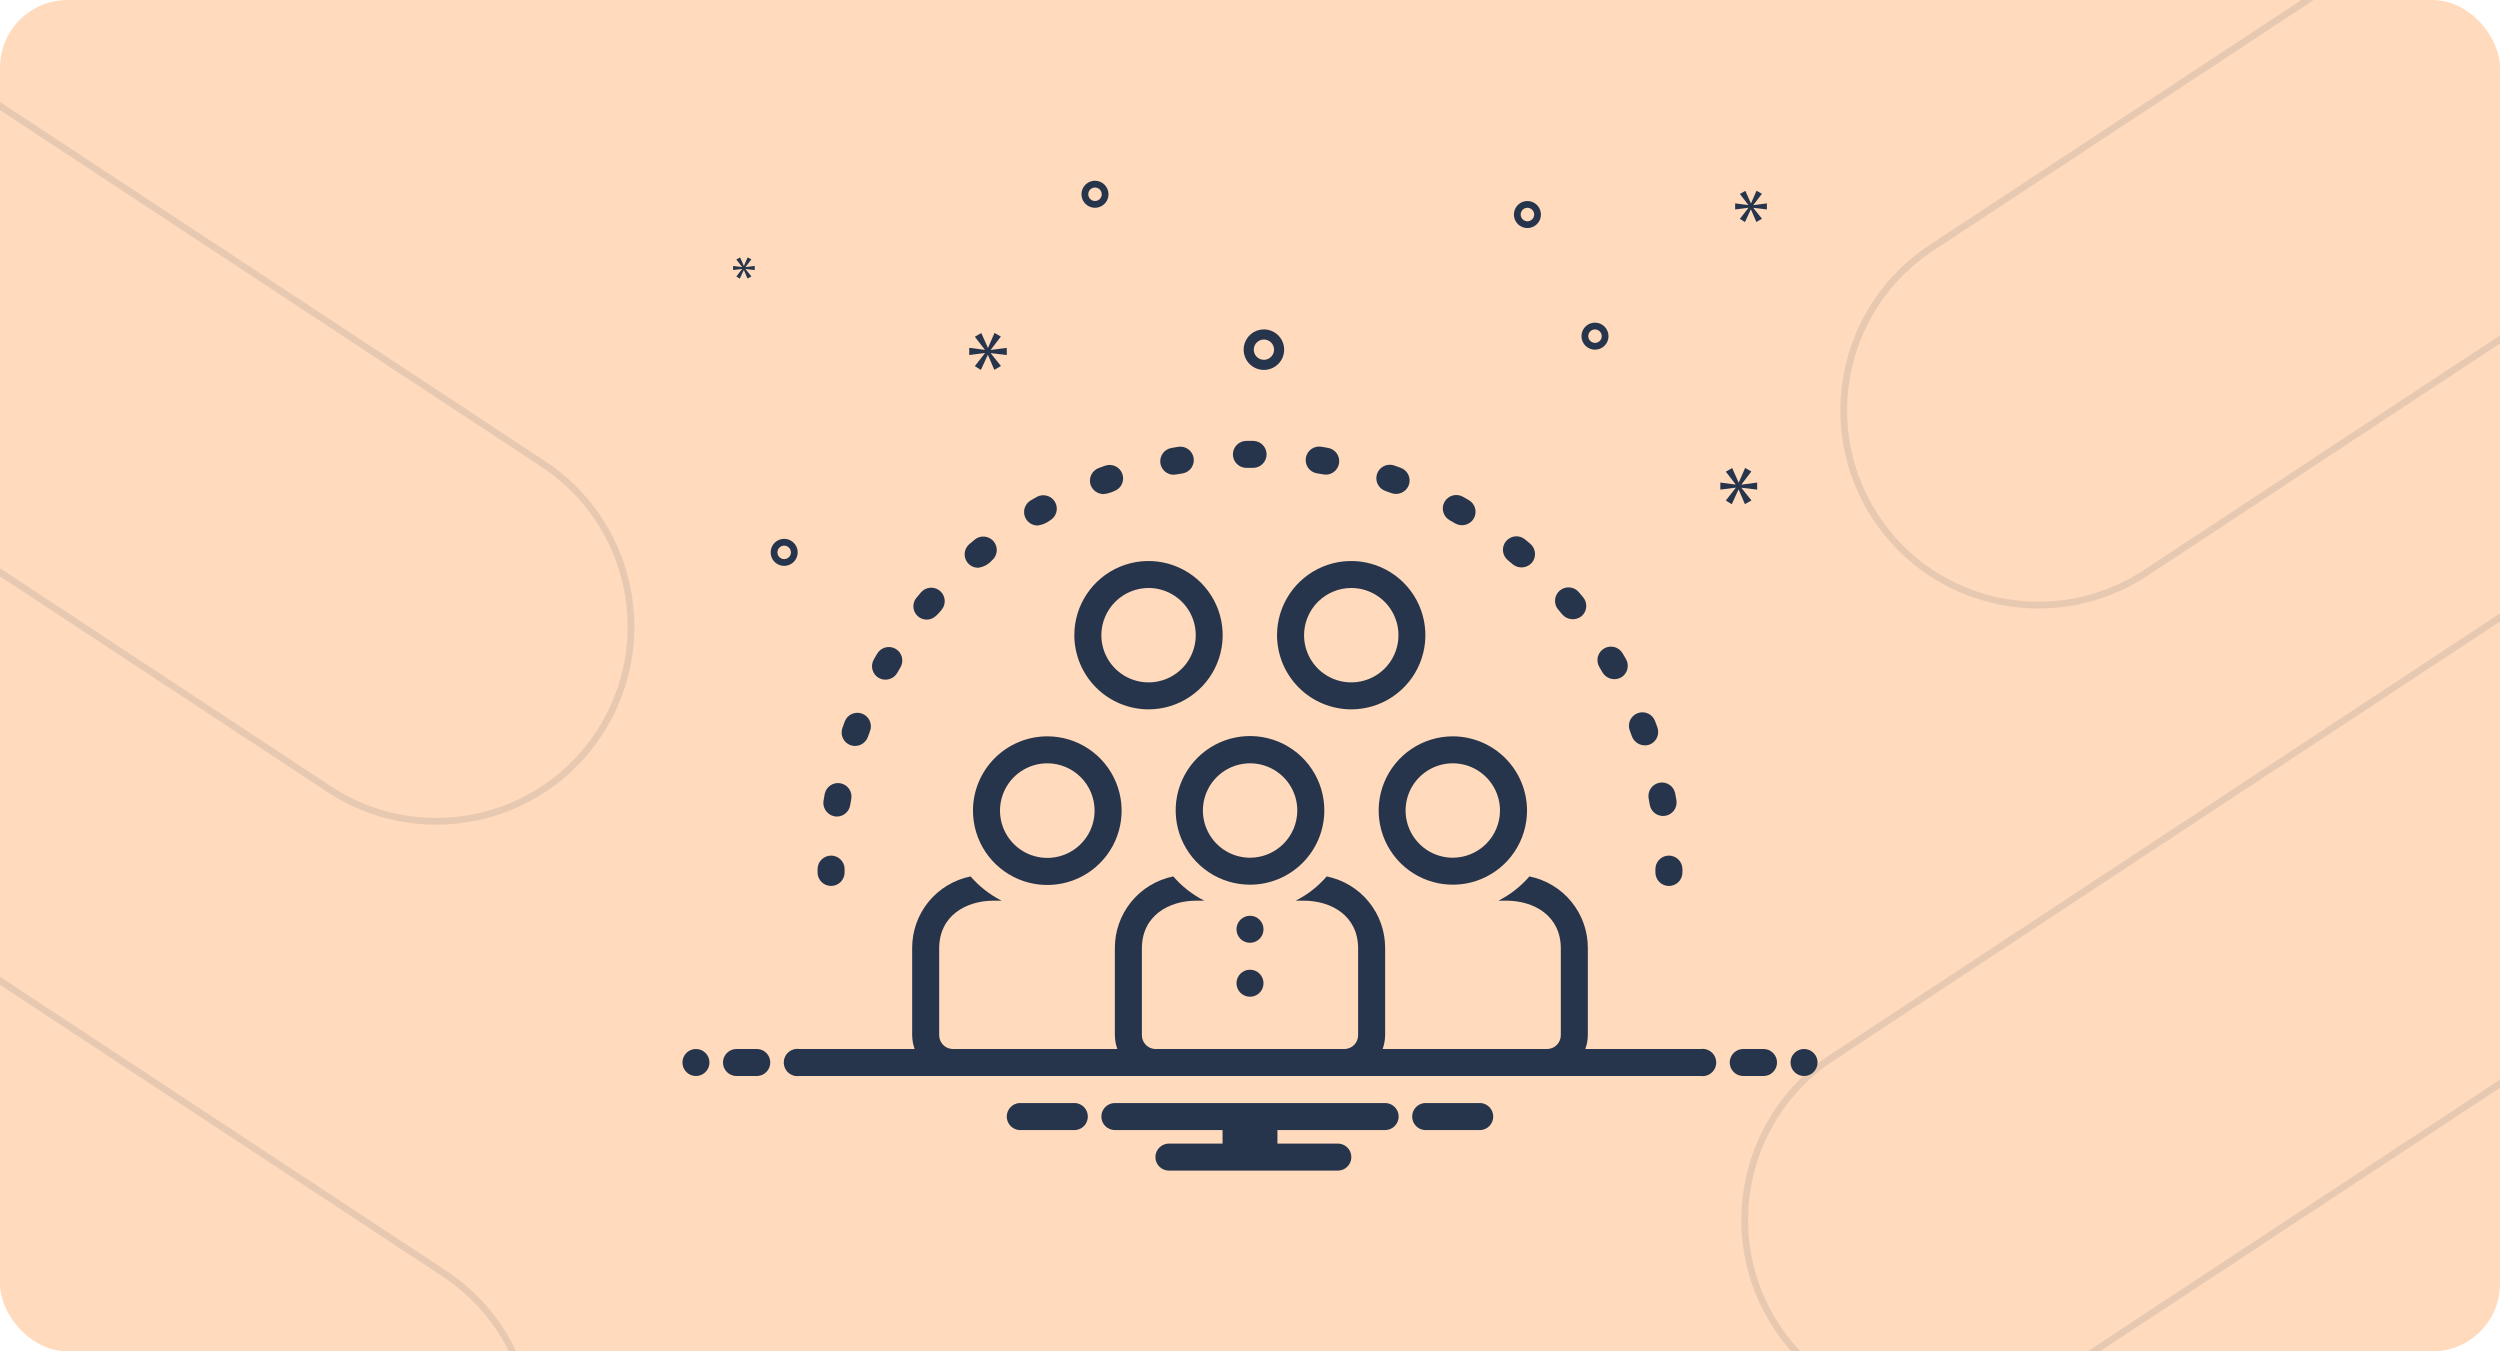 <svg xmlns="http://www.w3.org/2000/svg" width="370" height="200" viewBox="0 0 370 200" fill="none"><g clip-path="url(#clip0_1203_766)"><rect width="370" height="200" rx="10" fill="#FFDABC"></rect><path d="M504.148 95.95L504.148 95.95C493.117 88.694 478.826 88.696 467.797 95.954L467.796 95.954L467.796 95.954L467.796 95.955L467.796 95.955L467.796 95.955L467.796 95.955L467.796 95.955L467.795 95.955L467.795 95.955L467.795 95.955L467.795 95.955L467.795 95.955L467.795 95.955L467.795 95.955L467.795 95.956L467.794 95.956L467.794 95.956L467.794 95.956L467.794 95.956L467.794 95.956L467.794 95.956L467.794 95.956L467.794 95.956L467.794 95.956L467.793 95.956L467.793 95.956L467.793 95.956L467.793 95.957L467.793 95.957L467.793 95.957L467.793 95.957L467.793 95.957L467.792 95.957L467.792 95.957L467.792 95.957L467.792 95.957L467.792 95.957L467.792 95.957L467.792 95.957L467.792 95.957L467.792 95.957L467.791 95.958L467.791 95.958L467.791 95.958L467.791 95.958L467.791 95.958L467.791 95.958L467.791 95.958L467.791 95.958L467.79 95.958L467.79 95.958L467.79 95.958L467.79 95.958L467.79 95.959L467.79 95.959L467.79 95.959L467.79 95.959L467.79 95.959L467.789 95.959L467.789 95.959L467.789 95.959L467.789 95.959L467.789 95.959L467.789 95.959L467.789 95.959L467.789 95.959L467.789 95.96L467.788 95.96L467.788 95.96L467.788 95.96L467.788 95.96L467.788 95.96L467.788 95.96L467.788 95.96L467.788 95.96L467.787 95.96L467.787 95.96L467.787 95.96L467.787 95.96L467.787 95.96L467.787 95.961L467.787 95.961L467.787 95.961L467.787 95.961L467.786 95.961L467.786 95.961L467.786 95.961L467.786 95.961L467.786 95.961L467.786 95.961L467.786 95.961L467.786 95.961L467.785 95.962L467.785 95.962L467.785 95.962L467.785 95.962L467.785 95.962L467.785 95.962L467.785 95.962L467.785 95.962L467.785 95.962L467.784 95.962L467.784 95.962L467.784 95.962L467.784 95.962L467.784 95.963L467.784 95.963L467.784 95.963L467.784 95.963L467.783 95.963L467.783 95.963L467.783 95.963L467.783 95.963L467.783 95.963L467.783 95.963L467.783 95.963L467.783 95.963L467.783 95.963L467.782 95.963L467.782 95.964L467.782 95.964L467.782 95.964L467.782 95.964L467.782 95.964L467.782 95.964L467.782 95.964L467.781 95.964L467.781 95.964L302.884 204.608C289.596 213.362 271.728 209.688 262.973 196.402C254.218 183.115 257.892 165.248 271.179 156.493L436.077 47.849L436.077 47.849L436.1 47.834L436.101 47.834L468.331 26.598C479.037 19.545 492.914 19.545 503.62 26.598L535.831 47.821L535.832 47.821L535.874 47.849L700.772 156.493C714.059 165.248 717.733 183.115 708.978 196.402C700.223 209.688 682.355 213.362 669.067 204.608L504.17 95.964L504.17 95.964L504.148 95.95Z" stroke="#112E58" stroke-opacity="0.1"></path><path d="M481.431 223.086L481.431 223.086C470.4 215.831 456.109 215.832 445.08 223.09L445.079 223.091L445.079 223.091L445.079 223.091L445.079 223.091L445.079 223.091L445.079 223.091L445.079 223.091L445.079 223.091L445.078 223.091L445.078 223.091L445.078 223.091L445.078 223.091L445.078 223.091L445.078 223.092L445.078 223.092L445.078 223.092L445.078 223.092L445.077 223.092L445.077 223.092L445.077 223.092L445.077 223.092L445.077 223.092L445.077 223.092L445.077 223.092L445.077 223.092L445.077 223.092L445.076 223.093L445.076 223.093L445.076 223.093L445.076 223.093L445.076 223.093L445.076 223.093L445.076 223.093L445.076 223.093L445.075 223.093L445.075 223.093L445.075 223.093L445.075 223.093L445.075 223.093L445.075 223.094L445.075 223.094L445.075 223.094L445.075 223.094L445.074 223.094L445.074 223.094L445.074 223.094L445.074 223.094L445.074 223.094L445.074 223.094L445.074 223.094L445.074 223.094L445.073 223.094L445.073 223.095L445.073 223.095L445.073 223.095L445.073 223.095L445.073 223.095L445.073 223.095L445.073 223.095L445.073 223.095L445.072 223.095L445.072 223.095L445.072 223.095L445.072 223.095L445.072 223.095L445.072 223.096L445.072 223.096L445.072 223.096L445.071 223.096L445.071 223.096L445.071 223.096L445.071 223.096L445.071 223.096L445.071 223.096L445.071 223.096L445.071 223.096L445.071 223.096L445.07 223.096L445.07 223.097L445.07 223.097L445.07 223.097L445.07 223.097L445.07 223.097L445.07 223.097L445.07 223.097L445.069 223.097L445.069 223.097L445.069 223.097L445.069 223.097L445.069 223.097L445.069 223.097L445.069 223.098L445.069 223.098L445.069 223.098L445.068 223.098L445.068 223.098L445.068 223.098L445.068 223.098L445.068 223.098L445.068 223.098L445.068 223.098L445.068 223.098L445.068 223.098L445.067 223.098L445.067 223.099L445.067 223.099L445.067 223.099L445.067 223.099L445.067 223.099L445.067 223.099L445.067 223.099L445.066 223.099L445.066 223.099L445.066 223.099L445.066 223.099L445.066 223.099L445.066 223.099L445.066 223.1L445.066 223.1L445.066 223.1L445.065 223.1L445.065 223.1L445.065 223.1L445.065 223.1L445.065 223.1L445.065 223.1L445.065 223.1L445.065 223.1L280.167 331.744C266.88 340.499 249.011 336.825 240.256 323.538C231.501 310.251 235.175 292.384 248.463 283.629L413.36 174.986L413.361 174.985L413.384 174.97L413.384 174.97L445.615 153.734C456.32 146.681 470.198 146.681 480.903 153.734L513.115 174.957L513.115 174.958L513.157 174.986L678.055 283.629C691.342 292.384 695.016 310.251 686.261 323.538C677.507 336.825 659.638 340.499 646.35 331.744L481.453 223.1L481.453 223.1L481.431 223.086Z" stroke="#112E58" stroke-opacity="0.1"></path><path d="M518.802 -23.859L518.802 -23.859C507.771 -31.114 493.48 -31.113 482.451 -23.854L482.451 -23.854L482.45 -23.854L482.45 -23.854L482.45 -23.854L482.45 -23.854L482.45 -23.854L482.45 -23.854L482.45 -23.854L482.45 -23.854L482.449 -23.853L482.449 -23.853L482.449 -23.853L482.449 -23.853L482.449 -23.853L482.449 -23.853L482.449 -23.853L482.449 -23.853L482.449 -23.853L482.448 -23.853L482.448 -23.853L482.448 -23.852L482.448 -23.852L482.448 -23.852L482.448 -23.852L482.448 -23.852L482.448 -23.852L482.447 -23.852L482.447 -23.852L482.447 -23.852L482.447 -23.852L482.447 -23.852L482.447 -23.852L482.447 -23.852L482.447 -23.852L482.447 -23.852L482.446 -23.851L482.446 -23.851L482.446 -23.851L482.446 -23.851L482.446 -23.851L482.446 -23.851L482.446 -23.851L482.446 -23.851L482.445 -23.851L482.445 -23.851L482.445 -23.851L482.445 -23.851L482.445 -23.851L482.445 -23.85L482.445 -23.85L482.445 -23.85L482.445 -23.85L482.444 -23.85L482.444 -23.85L482.444 -23.85L482.444 -23.85L482.444 -23.85L482.444 -23.85L482.444 -23.85L482.444 -23.849L482.444 -23.849L482.443 -23.849L482.443 -23.849L482.443 -23.849L482.443 -23.849L482.443 -23.849L482.443 -23.849L482.443 -23.849L482.443 -23.849L482.442 -23.849L482.442 -23.849L482.442 -23.849L482.442 -23.849L482.442 -23.848L482.442 -23.848L482.442 -23.848L482.442 -23.848L482.442 -23.848L482.441 -23.848L482.441 -23.848L482.441 -23.848L482.441 -23.848L482.441 -23.848L482.441 -23.848L482.441 -23.848L482.441 -23.848L482.44 -23.847L482.44 -23.847L482.44 -23.847L482.44 -23.847L482.44 -23.847L482.44 -23.847L482.44 -23.847L482.44 -23.847L482.44 -23.847L482.439 -23.847L482.439 -23.847L482.439 -23.847L482.439 -23.846L482.439 -23.846L482.439 -23.846L482.439 -23.846L482.439 -23.846L482.438 -23.846L482.438 -23.846L482.438 -23.846L482.438 -23.846L482.438 -23.846L482.438 -23.846L482.438 -23.846L482.438 -23.846L482.438 -23.846L482.437 -23.845L482.437 -23.845L482.437 -23.845L482.437 -23.845L482.437 -23.845L482.437 -23.845L482.437 -23.845L482.437 -23.845L482.436 -23.845L482.436 -23.845L482.436 -23.845L482.436 -23.845L482.436 -23.845L482.436 -23.844L482.436 -23.844L482.436 -23.844L317.538 84.799C304.251 93.554 286.382 89.88 277.627 76.593C268.872 63.307 272.546 45.439 285.834 36.685L450.731 -71.959L450.732 -71.959L450.755 -71.975L450.755 -71.975L482.986 -93.21C493.691 -100.263 507.569 -100.263 518.274 -93.21L550.486 -71.987L550.486 -71.987L550.528 -71.959L715.426 36.685C728.713 45.439 732.387 63.307 723.632 76.593C714.878 89.88 697.009 93.554 683.722 84.8L518.824 -23.844L518.824 -23.844L518.802 -23.859Z" stroke="#112E58" stroke-opacity="0.1"></path><path d="M-130.852 127.95L-130.852 127.95C-141.883 120.694 -156.174 120.696 -167.203 127.954L-167.204 127.954L-167.204 127.954L-167.204 127.955L-167.204 127.955L-167.204 127.955L-167.204 127.955L-167.204 127.955L-167.205 127.955L-167.205 127.955L-167.205 127.955L-167.205 127.955L-167.205 127.955L-167.205 127.955L-167.205 127.955L-167.205 127.955L-167.206 127.956L-167.206 127.956L-167.206 127.956L-167.206 127.956L-167.206 127.956L-167.206 127.956L-167.206 127.956L-167.206 127.956L-167.206 127.956L-167.207 127.956L-167.207 127.956L-167.207 127.956L-167.207 127.956L-167.207 127.957L-167.207 127.957L-167.207 127.957L-167.207 127.957L-167.208 127.957L-167.208 127.957L-167.208 127.957L-167.208 127.957L-167.208 127.957L-167.208 127.957L-167.208 127.957L-167.208 127.957L-167.208 127.957L-167.209 127.958L-167.209 127.958L-167.209 127.958L-167.209 127.958L-167.209 127.958L-167.209 127.958L-167.209 127.958L-167.209 127.958L-167.21 127.958L-167.21 127.958L-167.21 127.958L-167.21 127.958L-167.21 127.958L-167.21 127.959L-167.21 127.959L-167.21 127.959L-167.21 127.959L-167.211 127.959L-167.211 127.959L-167.211 127.959L-167.211 127.959L-167.211 127.959L-167.211 127.959L-167.211 127.959L-167.211 127.959L-167.211 127.959L-167.212 127.96L-167.212 127.96L-167.212 127.96L-167.212 127.96L-167.212 127.96L-167.212 127.96L-167.212 127.96L-167.212 127.96L-167.213 127.96L-167.213 127.96L-167.213 127.96L-167.213 127.96L-167.213 127.96L-167.213 127.961L-167.213 127.961L-167.213 127.961L-167.213 127.961L-167.214 127.961L-167.214 127.961L-167.214 127.961L-167.214 127.961L-167.214 127.961L-167.214 127.961L-167.214 127.961L-167.214 127.961L-167.215 127.961L-167.215 127.962L-167.215 127.962L-167.215 127.962L-167.215 127.962L-167.215 127.962L-167.215 127.962L-167.215 127.962L-167.215 127.962L-167.216 127.962L-167.216 127.962L-167.216 127.962L-167.216 127.962L-167.216 127.962L-167.216 127.963L-167.216 127.963L-167.216 127.963L-167.217 127.963L-167.217 127.963L-167.217 127.963L-167.217 127.963L-167.217 127.963L-167.217 127.963L-167.217 127.963L-167.217 127.963L-167.217 127.963L-167.218 127.963L-167.218 127.964L-167.218 127.964L-167.218 127.964L-167.218 127.964L-167.218 127.964L-167.218 127.964L-167.218 127.964L-167.219 127.964L-167.219 127.964L-332.116 236.608C-345.404 245.362 -363.272 241.688 -372.027 228.402C-380.782 215.115 -377.108 197.248 -363.821 188.493L-198.923 79.849L-198.923 79.849L-198.9 79.834L-198.899 79.834L-166.669 58.598C-155.963 51.545 -142.086 51.545 -131.38 58.598L-99.169 79.821L-99.168 79.821L-99.126 79.849L65.772 188.493C79.059 197.248 82.733 215.115 73.978 228.402C65.223 241.688 47.355 245.362 34.067 236.608L-130.83 127.964L-130.83 127.964L-130.852 127.95Z" stroke="#112E58" stroke-opacity="0.1"></path><path d="M-153.569 255.086L-153.569 255.086C-164.6 247.831 -178.891 247.832 -189.92 255.09L-189.921 255.091L-189.921 255.091L-189.921 255.091L-189.921 255.091L-189.921 255.091L-189.921 255.091L-189.921 255.091L-189.921 255.091L-189.922 255.091L-189.922 255.091L-189.922 255.091L-189.922 255.091L-189.922 255.091L-189.922 255.092L-189.922 255.092L-189.922 255.092L-189.922 255.092L-189.923 255.092L-189.923 255.092L-189.923 255.092L-189.923 255.092L-189.923 255.092L-189.923 255.092L-189.923 255.092L-189.923 255.092L-189.923 255.092L-189.924 255.093L-189.924 255.093L-189.924 255.093L-189.924 255.093L-189.924 255.093L-189.924 255.093L-189.924 255.093L-189.924 255.093L-189.925 255.093L-189.925 255.093L-189.925 255.093L-189.925 255.093L-189.925 255.093L-189.925 255.094L-189.925 255.094L-189.925 255.094L-189.925 255.094L-189.926 255.094L-189.926 255.094L-189.926 255.094L-189.926 255.094L-189.926 255.094L-189.926 255.094L-189.926 255.094L-189.926 255.094L-189.927 255.094L-189.927 255.095L-189.927 255.095L-189.927 255.095L-189.927 255.095L-189.927 255.095L-189.927 255.095L-189.927 255.095L-189.927 255.095L-189.928 255.095L-189.928 255.095L-189.928 255.095L-189.928 255.095L-189.928 255.095L-189.928 255.096L-189.928 255.096L-189.928 255.096L-189.929 255.096L-189.929 255.096L-189.929 255.096L-189.929 255.096L-189.929 255.096L-189.929 255.096L-189.929 255.096L-189.929 255.096L-189.929 255.096L-189.93 255.096L-189.93 255.097L-189.93 255.097L-189.93 255.097L-189.93 255.097L-189.93 255.097L-189.93 255.097L-189.93 255.097L-189.931 255.097L-189.931 255.097L-189.931 255.097L-189.931 255.097L-189.931 255.097L-189.931 255.097L-189.931 255.098L-189.931 255.098L-189.931 255.098L-189.932 255.098L-189.932 255.098L-189.932 255.098L-189.932 255.098L-189.932 255.098L-189.932 255.098L-189.932 255.098L-189.932 255.098L-189.932 255.098L-189.933 255.098L-189.933 255.099L-189.933 255.099L-189.933 255.099L-189.933 255.099L-189.933 255.099L-189.933 255.099L-189.933 255.099L-189.934 255.099L-189.934 255.099L-189.934 255.099L-189.934 255.099L-189.934 255.099L-189.934 255.099L-189.934 255.1L-189.934 255.1L-189.934 255.1L-189.935 255.1L-189.935 255.1L-189.935 255.1L-189.935 255.1L-189.935 255.1L-189.935 255.1L-189.935 255.1L-189.935 255.1L-354.833 363.744C-368.12 372.499 -385.989 368.825 -394.744 355.538C-403.499 342.251 -399.825 324.384 -386.537 315.629L-221.64 206.986L-221.639 206.985L-221.616 206.97L-221.616 206.97L-189.385 185.734C-178.68 178.681 -164.802 178.681 -154.097 185.734L-121.885 206.957L-121.885 206.958L-121.843 206.986L43.055 315.629C56.342 324.384 60.016 342.251 51.261 355.538C42.507 368.825 24.638 372.499 11.351 363.744L-153.547 255.1L-153.547 255.1L-153.569 255.086Z" stroke="#112E58" stroke-opacity="0.1"></path><path d="M-116.198 8.141L-116.198 8.141C-127.229 0.886 -141.52 0.887 -152.549 8.146L-152.549 8.146L-152.55 8.146L-152.55 8.146L-152.55 8.146L-152.55 8.146L-152.55 8.146L-152.55 8.146L-152.55 8.146L-152.55 8.147L-152.551 8.147L-152.551 8.147L-152.551 8.147L-152.551 8.147L-152.551 8.147L-152.551 8.147L-152.551 8.147L-152.551 8.147L-152.551 8.147L-152.552 8.147L-152.552 8.147L-152.552 8.147L-152.552 8.148L-152.552 8.148L-152.552 8.148L-152.552 8.148L-152.552 8.148L-152.553 8.148L-152.553 8.148L-152.553 8.148L-152.553 8.148L-152.553 8.148L-152.553 8.148L-152.553 8.148L-152.553 8.148L-152.553 8.149L-152.554 8.149L-152.554 8.149L-152.554 8.149L-152.554 8.149L-152.554 8.149L-152.554 8.149L-152.554 8.149L-152.554 8.149L-152.555 8.149L-152.555 8.149L-152.555 8.149L-152.555 8.149L-152.555 8.15L-152.555 8.15L-152.555 8.15L-152.555 8.15L-152.555 8.15L-152.556 8.15L-152.556 8.15L-152.556 8.15L-152.556 8.15L-152.556 8.15L-152.556 8.15L-152.556 8.15L-152.556 8.15L-152.556 8.151L-152.557 8.151L-152.557 8.151L-152.557 8.151L-152.557 8.151L-152.557 8.151L-152.557 8.151L-152.557 8.151L-152.557 8.151L-152.558 8.151L-152.558 8.151L-152.558 8.151L-152.558 8.151L-152.558 8.152L-152.558 8.152L-152.558 8.152L-152.558 8.152L-152.558 8.152L-152.559 8.152L-152.559 8.152L-152.559 8.152L-152.559 8.152L-152.559 8.152L-152.559 8.152L-152.559 8.152L-152.559 8.152L-152.56 8.153L-152.56 8.153L-152.56 8.153L-152.56 8.153L-152.56 8.153L-152.56 8.153L-152.56 8.153L-152.56 8.153L-152.56 8.153L-152.561 8.153L-152.561 8.153L-152.561 8.153L-152.561 8.153L-152.561 8.154L-152.561 8.154L-152.561 8.154L-152.561 8.154L-152.562 8.154L-152.562 8.154L-152.562 8.154L-152.562 8.154L-152.562 8.154L-152.562 8.154L-152.562 8.154L-152.562 8.154L-152.562 8.154L-152.563 8.155L-152.563 8.155L-152.563 8.155L-152.563 8.155L-152.563 8.155L-152.563 8.155L-152.563 8.155L-152.563 8.155L-152.564 8.155L-152.564 8.155L-152.564 8.155L-152.564 8.155L-152.564 8.155L-152.564 8.156L-152.564 8.156L-152.564 8.156L-317.462 116.8C-330.749 125.554 -348.618 121.88 -357.373 108.593C-366.128 95.307 -362.454 77.439 -349.166 68.685L-184.269 -39.959L-184.268 -39.959L-184.245 -39.974L-184.245 -39.975L-152.014 -61.21C-141.309 -68.263 -127.431 -68.263 -116.726 -61.21L-84.514 -39.987L-84.514 -39.987L-84.472 -39.959L80.426 68.685C93.713 77.439 97.387 95.307 88.632 108.593C79.878 121.88 62.009 125.554 48.722 116.8L-116.176 8.156L-116.176 8.156L-116.198 8.141Z" stroke="#112E58" stroke-opacity="0.1"></path><path d="M187.059 54.75C187.652 54.75 188.232 54.574 188.725 54.244C189.219 53.915 189.603 53.446 189.83 52.898C190.057 52.35 190.117 51.747 190.001 51.165C189.885 50.583 189.599 50.048 189.18 49.629C188.76 49.209 188.226 48.923 187.644 48.808C187.062 48.692 186.459 48.751 185.911 48.978C185.362 49.205 184.894 49.59 184.564 50.083C184.235 50.577 184.059 51.157 184.059 51.75C184.06 52.545 184.376 53.308 184.938 53.87C185.501 54.433 186.263 54.749 187.059 54.75ZM187.059 50.25C187.355 50.25 187.645 50.338 187.892 50.503C188.139 50.668 188.331 50.902 188.444 51.176C188.558 51.45 188.588 51.752 188.53 52.043C188.472 52.334 188.329 52.601 188.119 52.811C187.909 53.02 187.642 53.163 187.351 53.221C187.06 53.279 186.759 53.249 186.485 53.136C186.21 53.022 185.976 52.83 185.811 52.583C185.647 52.337 185.559 52.047 185.559 51.75C185.559 51.352 185.717 50.971 185.998 50.69C186.28 50.409 186.661 50.25 187.059 50.25Z" fill="#26354B"></path><path d="M226.059 29.75C225.663 29.75 225.276 29.867 224.947 30.087C224.619 30.307 224.362 30.619 224.211 30.985C224.059 31.35 224.02 31.752 224.097 32.14C224.174 32.528 224.365 32.885 224.644 33.164C224.924 33.444 225.28 33.634 225.668 33.712C226.056 33.789 226.459 33.749 226.824 33.598C227.189 33.446 227.502 33.19 227.722 32.861C227.941 32.532 228.059 32.146 228.059 31.75C228.058 31.22 227.847 30.711 227.472 30.337C227.097 29.962 226.589 29.751 226.059 29.75ZM226.059 32.75C225.861 32.75 225.667 32.691 225.503 32.581C225.339 32.472 225.21 32.315 225.135 32.133C225.059 31.95 225.039 31.749 225.078 31.555C225.116 31.361 225.212 31.183 225.351 31.043C225.491 30.903 225.67 30.808 225.864 30.769C226.057 30.731 226.259 30.75 226.441 30.826C226.624 30.902 226.78 31.03 226.89 31.194C227 31.359 227.059 31.552 227.059 31.75C227.058 32.015 226.953 32.269 226.765 32.457C226.578 32.644 226.324 32.75 226.059 32.75Z" fill="#26354B"></path><path d="M162.059 26.75C161.663 26.75 161.276 26.867 160.947 27.087C160.619 27.307 160.362 27.619 160.211 27.985C160.059 28.35 160.02 28.752 160.097 29.14C160.174 29.528 160.365 29.884 160.644 30.164C160.924 30.444 161.28 30.634 161.668 30.712C162.056 30.789 162.459 30.749 162.824 30.598C163.189 30.446 163.502 30.19 163.722 29.861C163.941 29.532 164.059 29.146 164.059 28.75C164.058 28.22 163.847 27.711 163.472 27.337C163.097 26.962 162.589 26.751 162.059 26.75ZM162.059 29.75C161.861 29.75 161.667 29.691 161.503 29.581C161.339 29.472 161.21 29.315 161.135 29.133C161.059 28.95 161.039 28.749 161.078 28.555C161.116 28.361 161.212 28.183 161.351 28.043C161.491 27.903 161.67 27.808 161.864 27.769C162.057 27.731 162.259 27.75 162.441 27.826C162.624 27.902 162.78 28.03 162.89 28.194C163 28.359 163.059 28.552 163.059 28.75C163.058 29.015 162.953 29.269 162.765 29.457C162.578 29.644 162.324 29.75 162.059 29.75Z" fill="#26354B"></path><path d="M236.059 47.75C235.663 47.75 235.276 47.867 234.947 48.087C234.619 48.307 234.362 48.619 234.211 48.985C234.059 49.35 234.02 49.752 234.097 50.14C234.174 50.528 234.365 50.885 234.644 51.164C234.924 51.444 235.28 51.634 235.668 51.712C236.056 51.789 236.459 51.749 236.824 51.598C237.189 51.446 237.502 51.19 237.722 50.861C237.941 50.532 238.059 50.146 238.059 49.75C238.058 49.22 237.847 48.711 237.472 48.337C237.097 47.962 236.589 47.751 236.059 47.75ZM236.059 50.75C235.861 50.75 235.667 50.691 235.503 50.581C235.339 50.472 235.21 50.315 235.135 50.133C235.059 49.95 235.039 49.749 235.078 49.555C235.116 49.361 235.212 49.183 235.351 49.043C235.491 48.903 235.67 48.808 235.864 48.769C236.057 48.731 236.259 48.75 236.441 48.826C236.624 48.902 236.78 49.03 236.89 49.194C237 49.359 237.059 49.552 237.059 49.75C237.058 50.015 236.953 50.269 236.765 50.457C236.578 50.644 236.324 50.75 236.059 50.75Z" fill="#26354B"></path><path d="M118.059 81.75C118.059 81.354 117.941 80.968 117.722 80.639C117.502 80.31 117.189 80.054 116.824 79.902C116.459 79.751 116.056 79.711 115.668 79.788C115.28 79.866 114.924 80.056 114.644 80.336C114.365 80.615 114.174 80.972 114.097 81.36C114.02 81.748 114.059 82.15 114.211 82.515C114.362 82.881 114.619 83.193 114.947 83.413C115.276 83.633 115.663 83.75 116.059 83.75C116.589 83.749 117.097 83.538 117.472 83.163C117.847 82.789 118.058 82.28 118.059 81.75ZM115.059 81.75C115.059 81.552 115.117 81.359 115.227 81.194C115.337 81.03 115.493 80.902 115.676 80.826C115.859 80.75 116.06 80.731 116.254 80.769C116.448 80.808 116.626 80.903 116.766 81.043C116.906 81.183 117.001 81.361 117.039 81.555C117.078 81.749 117.058 81.95 116.982 82.133C116.907 82.315 116.779 82.472 116.614 82.582C116.45 82.691 116.256 82.75 116.059 82.75C115.793 82.75 115.539 82.644 115.352 82.457C115.164 82.269 115.059 82.015 115.059 81.75Z" fill="#26354B"></path><path d="M146.64 51.761L148.127 49.806L147.188 49.274L146.234 51.464H146.202L145.232 49.289L144.277 49.837L145.748 51.746V51.777L143.447 51.48V52.544L145.763 52.247V52.278L144.277 54.186L145.168 54.75L146.186 52.544H146.217L147.156 54.734L148.142 54.171L146.64 52.293V52.262L149.002 52.544V51.48L146.64 51.792V51.761Z" fill="#26354B"></path><path d="M109.835 39.817L108.979 40.916L109.493 41.24L110.079 39.97H110.096L110.637 41.231L111.205 40.907L110.34 39.825V39.807L111.7 39.97V39.357L110.34 39.537V39.519L111.196 38.393L110.656 38.087L110.106 39.348H110.088L109.529 38.095L108.979 38.411L109.827 39.51V39.528L108.502 39.357V39.97L109.835 39.799V39.817Z" fill="#26354B"></path><path d="M260.058 72.463V71.42L257.741 71.727V71.696L259.199 69.778L258.278 69.256L257.342 71.404H257.311L256.36 69.271L255.423 69.809L256.866 71.681V71.712L254.609 71.42V72.463L256.881 72.172V72.203L255.423 74.075L256.298 74.628L257.296 72.463H257.326L258.247 74.612L259.214 74.06L257.741 72.218V72.187L260.058 72.463Z" fill="#26354B"></path><path d="M259.502 30.336L260.76 28.681L259.966 28.231L259.158 30.084H259.131L258.311 28.244L257.502 28.708L258.747 30.323V30.349L256.801 30.098V30.998L258.76 30.746V30.773L257.502 32.388L258.257 32.865L259.118 30.998H259.144L259.939 32.851L260.773 32.375L259.502 30.786V30.759L261.5 30.998V30.098L259.502 30.362V30.336Z" fill="#26354B"></path><path d="M103 159.25C104.105 159.25 105 158.355 105 157.25C105 156.145 104.105 155.25 103 155.25C101.895 155.25 101 156.145 101 157.25C101 158.355 101.895 159.25 103 159.25Z" fill="#26354B"></path><path d="M112 155.25H109C108.47 155.25 107.961 155.461 107.586 155.836C107.211 156.211 107 156.72 107 157.25C107 157.78 107.211 158.289 107.586 158.664C107.961 159.039 108.47 159.25 109 159.25H112C112.53 159.25 113.039 159.039 113.414 158.664C113.789 158.289 114 157.78 114 157.25C114 156.72 113.789 156.211 113.414 155.836C113.039 155.461 112.53 155.25 112 155.25Z" fill="#26354B"></path><path d="M261 155.25H258C257.47 155.25 256.961 155.461 256.586 155.836C256.211 156.211 256 156.72 256 157.25C256 157.78 256.211 158.289 256.586 158.664C256.961 159.039 257.47 159.25 258 159.25H261C261.53 159.25 262.039 159.039 262.414 158.664C262.789 158.289 263 157.78 263 157.25C263 156.72 262.789 156.211 262.414 155.836C262.039 155.461 261.53 155.25 261 155.25Z" fill="#26354B"></path><path d="M267 159.25C268.105 159.25 269 158.355 269 157.25C269 156.145 268.105 155.25 267 155.25C265.895 155.25 265 156.145 265 157.25C265 158.355 265.895 159.25 267 159.25Z" fill="#26354B"></path><path d="M219.154 163.25H210.846C210.343 163.29 209.874 163.518 209.532 163.889C209.19 164.26 209 164.746 209 165.25C209 165.754 209.19 166.24 209.532 166.611C209.874 166.982 210.343 167.21 210.846 167.25H219.154C219.657 167.21 220.126 166.982 220.468 166.611C220.81 166.24 221 165.754 221 165.25C221 164.746 220.81 164.26 220.468 163.889C220.126 163.518 219.657 163.29 219.154 163.25Z" fill="#26354B"></path><path d="M159.154 163.25H150.846C150.343 163.29 149.874 163.518 149.532 163.889C149.19 164.26 149 164.746 149 165.25C149 165.754 149.19 166.24 149.532 166.611C149.874 166.982 150.343 167.21 150.846 167.25H159.154C159.657 167.21 160.126 166.982 160.468 166.611C160.81 166.24 161 165.754 161 165.25C161 164.746 160.81 164.26 160.468 163.889C160.126 163.518 159.657 163.29 159.154 163.25Z" fill="#26354B"></path><path d="M205 163.25H165C164.47 163.25 163.961 163.461 163.586 163.836C163.211 164.211 163 164.72 163 165.25C163 165.78 163.211 166.289 163.586 166.664C163.961 167.039 164.47 167.25 165 167.25H180.94V169.25H173C172.47 169.25 171.961 169.461 171.586 169.836C171.211 170.211 171 170.72 171 171.25C171 171.78 171.211 172.289 171.586 172.664C171.961 173.039 172.47 173.25 173 173.25H198C198.53 173.25 199.039 173.039 199.414 172.664C199.789 172.289 200 171.78 200 171.25C200 170.72 199.789 170.211 199.414 169.836C199.039 169.461 198.53 169.25 198 169.25H189.06V167.25H205C205.53 167.25 206.039 167.039 206.414 166.664C206.789 166.289 207 165.78 207 165.25C207 164.72 206.789 164.211 206.414 163.836C206.039 163.461 205.53 163.25 205 163.25Z" fill="#26354B"></path><path d="M123 131.12C123.53 131.12 124.038 130.91 124.413 130.536C124.788 130.162 124.999 129.654 125 129.124L125.002 128.637C125.005 128.107 124.797 127.598 124.424 127.221C124.051 126.844 123.544 126.632 123.014 126.629H123.002C122.474 126.628 121.967 126.837 121.593 127.209C121.218 127.58 121.006 128.085 121.002 128.613L121 129.124C121.001 129.654 121.212 130.162 121.587 130.536C121.962 130.91 122.47 131.12 123 131.12Z" fill="#26354B"></path><path d="M214.544 76.992C214.822 77.149 215.096 77.307 215.37 77.468C215.829 77.728 216.372 77.8 216.883 77.668C217.394 77.535 217.833 77.21 218.108 76.759C218.241 76.533 218.328 76.283 218.365 76.023C218.401 75.764 218.386 75.499 218.32 75.246C218.254 74.992 218.138 74.753 217.98 74.544C217.822 74.335 217.624 74.159 217.398 74.027C217.106 73.855 216.812 73.686 216.517 73.519C216.289 73.389 216.037 73.306 215.777 73.274C215.517 73.241 215.253 73.26 215 73.33C214.747 73.4 214.51 73.519 214.303 73.68C214.096 73.841 213.923 74.041 213.794 74.269C213.664 74.497 213.581 74.749 213.548 75.009C213.516 75.269 213.535 75.533 213.605 75.786C213.675 76.039 213.793 76.276 213.955 76.483C214.116 76.69 214.316 76.863 214.544 76.992Z" fill="#26354B"></path><path d="M173.713 70.265C173.832 70.265 174.703 70.119 175.017 70.067C175.276 70.023 175.524 69.929 175.746 69.79C175.969 69.65 176.161 69.469 176.314 69.255C176.466 69.041 176.574 68.799 176.633 68.543C176.691 68.287 176.699 68.022 176.655 67.764C176.611 67.505 176.516 67.257 176.377 67.035C176.237 66.813 176.055 66.621 175.841 66.469C175.627 66.317 175.385 66.209 175.129 66.151C174.873 66.093 174.608 66.086 174.349 66.13C174.017 66.186 173.686 66.245 173.354 66.305C172.864 66.394 172.424 66.663 172.122 67.06C171.821 67.457 171.678 67.952 171.723 68.449C171.768 68.945 171.997 69.407 172.365 69.743C172.733 70.079 173.214 70.265 173.713 70.265Z" fill="#26354B"></path><path d="M163.306 73.127C163.858 73.074 164.396 72.925 164.895 72.686C165.142 72.599 165.37 72.463 165.564 72.288C165.759 72.112 165.917 71.9 166.03 71.663C166.143 71.426 166.208 71.17 166.221 70.908C166.235 70.646 166.196 70.384 166.109 70.137C166.021 69.89 165.885 69.662 165.71 69.468C165.534 69.273 165.322 69.115 165.085 69.002C164.849 68.889 164.592 68.825 164.33 68.811C164.068 68.797 163.806 68.836 163.559 68.923C163.24 69.036 162.922 69.152 162.606 69.27C162.36 69.361 162.135 69.5 161.943 69.679C161.751 69.858 161.596 70.072 161.487 70.311C161.378 70.549 161.317 70.807 161.308 71.069C161.299 71.332 161.341 71.593 161.433 71.839C161.584 72.214 161.843 72.536 162.176 72.765C162.509 72.994 162.902 73.12 163.306 73.127Z" fill="#26354B"></path><path d="M205.03 72.659C205.329 72.765 205.628 72.874 205.925 72.984C206.422 73.163 206.969 73.14 207.45 72.921C207.931 72.702 208.307 72.304 208.498 71.812C208.59 71.566 208.632 71.305 208.623 71.042C208.614 70.78 208.553 70.523 208.443 70.284C208.334 70.046 208.179 69.831 207.987 69.652C207.795 69.474 207.569 69.335 207.323 69.243C207.005 69.125 206.685 69.009 206.363 68.896C206.116 68.808 205.854 68.769 205.592 68.783C205.33 68.796 205.073 68.861 204.836 68.974C204.599 69.087 204.387 69.245 204.211 69.44C204.035 69.635 203.9 69.862 203.812 70.109C203.724 70.357 203.686 70.619 203.7 70.881C203.714 71.143 203.779 71.4 203.892 71.637C204.005 71.874 204.164 72.086 204.359 72.261C204.554 72.437 204.782 72.572 205.03 72.659Z" fill="#26354B"></path><path d="M194.908 70.055C195.222 70.107 196.087 70.25 196.206 70.25C196.705 70.251 197.186 70.065 197.554 69.728C197.922 69.392 198.152 68.93 198.196 68.433C198.241 67.936 198.098 67.441 197.796 67.044C197.493 66.648 197.053 66.379 196.563 66.29C196.232 66.23 195.898 66.172 195.563 66.117C195.304 66.073 195.039 66.082 194.784 66.141C194.528 66.2 194.287 66.309 194.074 66.462C193.86 66.614 193.679 66.807 193.54 67.029C193.402 67.252 193.308 67.5 193.265 67.758C193.222 68.017 193.231 68.282 193.29 68.537C193.349 68.793 193.458 69.034 193.611 69.247C193.764 69.46 193.957 69.641 194.179 69.78C194.402 69.919 194.65 70.012 194.908 70.055Z" fill="#26354B"></path><path d="M153.564 77.776C154.231 77.69 154.863 77.431 155.399 77.024C155.859 76.761 156.196 76.327 156.336 75.817C156.476 75.306 156.407 74.761 156.145 74.3C155.883 73.84 155.449 73.503 154.938 73.363C154.428 73.223 153.882 73.292 153.422 73.554C153.128 73.72 152.836 73.889 152.545 74.061C152.168 74.283 151.874 74.624 151.709 75.03C151.544 75.436 151.518 75.885 151.634 76.308C151.749 76.731 152.001 77.103 152.35 77.369C152.699 77.634 153.125 77.777 153.564 77.776Z" fill="#26354B"></path><path d="M184.468 69.244H184.484L185.439 69.244H185.452C185.981 69.245 186.49 69.037 186.865 68.663C187.241 68.29 187.453 67.783 187.454 67.254C187.456 66.725 187.247 66.216 186.874 65.841C186.501 65.465 185.994 65.253 185.465 65.251L185.006 65.25L184.451 65.252C183.923 65.256 183.417 65.469 183.046 65.844C182.674 66.22 182.467 66.728 182.469 67.256C182.471 67.785 182.683 68.291 183.057 68.663C183.432 69.036 183.939 69.245 184.468 69.244Z" fill="#26354B"></path><path d="M223.889 83.521C224.298 83.853 224.819 84.014 225.343 83.972C225.868 83.93 226.357 83.688 226.708 83.295C226.878 83.096 227.008 82.865 227.089 82.615C227.169 82.366 227.2 82.103 227.179 81.841C227.158 81.58 227.086 81.325 226.966 81.092C226.847 80.858 226.682 80.651 226.482 80.481C226.224 80.262 225.964 80.045 225.704 79.83C225.502 79.663 225.269 79.537 225.018 79.46C224.767 79.383 224.503 79.357 224.242 79.381C223.981 79.406 223.727 79.482 223.495 79.605C223.264 79.728 223.058 79.896 222.891 80.098C222.724 80.3 222.598 80.534 222.521 80.784C222.445 81.035 222.418 81.299 222.443 81.56C222.467 81.821 222.544 82.075 222.667 82.307C222.789 82.538 222.957 82.744 223.159 82.911C223.404 83.112 223.647 83.316 223.889 83.521Z" fill="#26354B"></path><path d="M231.231 90.951C231.579 91.345 232.064 91.591 232.587 91.639C233.11 91.688 233.632 91.536 234.046 91.213C234.249 91.046 234.416 90.841 234.538 90.609C234.661 90.377 234.737 90.124 234.761 89.862C234.786 89.601 234.758 89.338 234.681 89.087C234.603 88.837 234.477 88.604 234.309 88.403C234.094 88.143 233.877 87.886 233.658 87.63C233.313 87.227 232.824 86.978 232.296 86.937C231.768 86.895 231.245 87.065 230.842 87.409C230.439 87.752 230.189 88.242 230.147 88.77C230.105 89.298 230.274 89.821 230.617 90.224C230.824 90.465 231.029 90.707 231.231 90.951Z" fill="#26354B"></path><path d="M237.174 99.53C237.447 99.98 237.881 100.308 238.389 100.447C238.896 100.586 239.437 100.525 239.901 100.277C240.129 100.147 240.33 99.974 240.491 99.767C240.652 99.56 240.771 99.324 240.84 99.071C240.91 98.818 240.929 98.554 240.896 98.294C240.864 98.034 240.78 97.782 240.65 97.555C240.482 97.261 240.313 96.97 240.142 96.681C239.873 96.225 239.434 95.894 238.921 95.762C238.408 95.629 237.863 95.706 237.407 95.975C236.95 96.244 236.619 96.683 236.486 97.196C236.353 97.708 236.429 98.253 236.697 98.71C236.858 98.982 237.017 99.255 237.174 99.53Z" fill="#26354B"></path><path d="M241.531 109.009C241.723 109.498 242.095 109.895 242.57 110.12C243.045 110.344 243.588 110.379 244.088 110.216C244.335 110.129 244.562 109.993 244.757 109.817C244.951 109.641 245.109 109.428 245.222 109.191C245.334 108.954 245.398 108.698 245.411 108.436C245.424 108.174 245.385 107.912 245.297 107.665C245.184 107.347 245.067 107.029 244.948 106.713C244.761 106.218 244.385 105.817 243.903 105.598C243.421 105.379 242.871 105.361 242.375 105.547C241.879 105.733 241.478 106.108 241.258 106.59C241.039 107.072 241.019 107.621 241.204 108.118C241.315 108.413 241.424 108.71 241.531 109.009Z" fill="#26354B"></path><path d="M243.999 118.166C244.056 118.478 244.111 118.791 244.165 119.104C244.244 119.569 244.485 119.991 244.846 120.295C245.206 120.599 245.663 120.766 246.135 120.766C246.247 120.767 246.36 120.757 246.471 120.738C246.729 120.695 246.977 120.601 247.199 120.462C247.422 120.323 247.614 120.141 247.767 119.927C247.919 119.713 248.027 119.472 248.086 119.216C248.144 118.96 248.152 118.696 248.108 118.437C248.053 118.105 247.994 117.773 247.932 117.441C247.835 116.921 247.535 116.46 247.099 116.16C246.662 115.861 246.125 115.747 245.604 115.842C245.084 115.938 244.622 116.237 244.321 116.672C244.02 117.108 243.904 117.645 243.999 118.166Z" fill="#26354B"></path><path d="M123.853 120.849C124.326 120.849 124.783 120.681 125.144 120.376C125.505 120.07 125.745 119.647 125.823 119.181C125.875 118.87 125.93 118.56 125.988 118.251C126.082 117.73 125.967 117.192 125.666 116.756C125.365 116.321 124.904 116.022 124.383 115.925C123.863 115.829 123.325 115.943 122.888 116.243C122.452 116.543 122.152 117.003 122.054 117.524C121.992 117.856 121.934 118.191 121.878 118.526C121.837 118.811 121.857 119.102 121.937 119.379C122.017 119.656 122.155 119.913 122.342 120.133C122.528 120.352 122.76 120.53 123.02 120.653C123.281 120.777 123.564 120.844 123.853 120.849Z" fill="#26354B"></path><path d="M130.067 100.339C130.53 100.595 131.074 100.66 131.584 100.52C132.093 100.38 132.528 100.045 132.794 99.588C132.95 99.313 133.109 99.039 133.269 98.767C133.537 98.311 133.613 97.767 133.48 97.254C133.347 96.742 133.016 96.303 132.561 96.035C132.105 95.766 131.561 95.689 131.048 95.82C130.535 95.952 130.096 96.282 129.826 96.737C129.653 97.029 129.483 97.323 129.315 97.618C129.186 97.846 129.102 98.097 129.07 98.357C129.038 98.618 129.057 98.882 129.127 99.134C129.197 99.387 129.316 99.624 129.477 99.83C129.638 100.037 129.839 100.21 130.067 100.339Z" fill="#26354B"></path><path d="M137.188 91.704C138.175 91.699 138.756 90.955 139.343 90.269C139.687 89.866 139.856 89.342 139.814 88.814C139.771 88.286 139.521 87.796 139.117 87.452C138.714 87.109 138.19 86.939 137.662 86.981C137.134 87.024 136.644 87.274 136.3 87.678C136.08 87.935 135.862 88.194 135.647 88.454C135.402 88.744 135.247 89.098 135.198 89.474C135.149 89.85 135.21 90.232 135.372 90.575C135.535 90.917 135.792 91.206 136.114 91.406C136.436 91.606 136.809 91.71 137.188 91.704Z" fill="#26354B"></path><path d="M144.77 84.028C145.553 83.922 146.272 83.539 146.797 82.948C147 82.781 147.168 82.576 147.291 82.344C147.415 82.111 147.491 81.857 147.516 81.595C147.541 81.333 147.514 81.069 147.436 80.818C147.359 80.567 147.233 80.333 147.065 80.131C146.897 79.928 146.691 79.761 146.458 79.638C146.226 79.516 145.971 79.44 145.709 79.416C145.447 79.392 145.183 79.42 144.932 79.499C144.681 79.577 144.448 79.704 144.246 79.873C143.986 80.087 143.728 80.304 143.472 80.523C143.16 80.787 142.937 81.14 142.833 81.535C142.729 81.93 142.749 82.348 142.891 82.731C143.033 83.114 143.29 83.444 143.626 83.676C143.962 83.909 144.362 84.031 144.77 84.028Z" fill="#26354B"></path><path d="M125.887 110.292C126.387 110.464 126.934 110.433 127.411 110.207C127.889 109.981 128.259 109.576 128.442 109.081C128.549 108.78 128.659 108.48 128.77 108.18C128.953 107.683 128.931 107.134 128.709 106.654C128.487 106.173 128.084 105.8 127.587 105.616C127.091 105.432 126.542 105.453 126.06 105.673C125.579 105.894 125.205 106.296 125.02 106.792C124.903 107.108 124.788 107.425 124.674 107.743C124.586 107.99 124.548 108.252 124.561 108.514C124.574 108.776 124.639 109.032 124.752 109.269C124.865 109.506 125.023 109.718 125.218 109.894C125.413 110.069 125.64 110.205 125.887 110.292Z" fill="#26354B"></path><path d="M246.986 126.629C246.456 126.632 245.949 126.844 245.576 127.221C245.204 127.598 244.996 128.107 244.998 128.637L245 129.124C245 129.654 245.211 130.163 245.586 130.538C245.961 130.913 246.47 131.124 247 131.124C247.531 131.124 248.039 130.913 248.414 130.538C248.789 130.163 249 129.654 249 129.124L248.998 128.613C248.994 128.085 248.782 127.58 248.407 127.209C248.033 126.837 247.526 126.628 246.998 126.629H246.986Z" fill="#26354B"></path><path d="M215 108.978C212.829 108.982 210.709 109.63 208.906 110.839C207.104 112.048 205.7 113.764 204.872 115.77C204.045 117.777 203.831 119.983 204.257 122.111C204.683 124.24 205.73 126.194 207.266 127.727C208.802 129.26 210.758 130.304 212.887 130.725C215.016 131.147 217.223 130.929 219.228 130.097C221.232 129.265 222.946 127.858 224.151 126.053C225.356 124.249 226 122.127 226 119.956C225.993 117.043 224.832 114.251 222.77 112.193C220.707 110.135 217.913 108.979 215 108.978ZM215 126.943C213.618 126.94 212.269 126.528 211.122 125.759C209.975 124.989 209.082 123.897 208.555 122.62C208.028 121.344 207.892 119.939 208.163 118.585C208.434 117.231 209.101 115.987 210.078 115.012C211.056 114.036 212.301 113.372 213.655 113.103C215.01 112.835 216.414 112.974 217.69 113.503C218.966 114.033 220.056 114.928 220.823 116.077C221.59 117.225 222 118.575 222 119.956C221.996 121.81 221.256 123.587 219.944 124.897C218.632 126.207 216.854 126.942 215 126.943Z" fill="#26354B"></path><path d="M196 119.956C196.004 117.78 195.363 115.651 194.157 113.839C192.951 112.027 191.234 110.614 189.225 109.778C187.215 108.942 185.003 108.721 182.867 109.143C180.732 109.565 178.77 110.611 177.23 112.149C175.689 113.686 174.639 115.646 174.213 117.781C173.787 119.915 174.003 122.128 174.835 124.139C175.667 126.15 177.077 127.87 178.886 129.079C180.696 130.289 182.823 130.935 185 130.935C187.913 130.934 190.708 129.778 192.77 127.72C194.832 125.662 195.994 122.87 196 119.956ZM185 126.943C183.619 126.94 182.269 126.528 181.122 125.759C179.975 124.989 179.082 123.897 178.555 122.62C178.029 121.344 177.892 119.939 178.163 118.585C178.435 117.231 179.101 115.987 180.079 115.012C181.056 114.036 182.301 113.372 183.656 113.103C185.011 112.835 186.415 112.974 187.69 113.503C188.966 114.032 190.057 114.928 190.824 116.076C191.591 117.225 192 118.575 192 119.956C191.996 121.81 191.257 123.587 189.944 124.897C188.632 126.206 186.854 126.942 185 126.943Z" fill="#26354B"></path><path d="M144 119.956C143.996 122.133 144.637 124.262 145.843 126.074C147.049 127.885 148.766 129.299 150.775 130.135C152.785 130.97 154.997 131.191 157.133 130.769C159.268 130.347 161.23 129.302 162.771 127.764C164.311 126.226 165.361 124.267 165.787 122.132C166.213 119.998 165.997 117.785 165.165 115.774C164.333 113.762 162.923 112.043 161.114 110.833C159.304 109.624 157.177 108.978 155 108.978C152.087 108.979 149.292 110.135 147.23 112.193C145.168 114.251 144.006 117.043 144 119.956ZM162 119.956C162.003 121.342 161.595 122.696 160.827 123.849C160.059 125.002 158.967 125.901 157.688 126.433C156.409 126.965 155.002 127.106 153.643 126.837C152.284 126.569 151.035 125.903 150.055 124.925C149.075 123.946 148.407 122.699 148.136 121.341C147.864 119.983 148.002 118.574 148.532 117.295C149.061 116.015 149.958 114.921 151.11 114.151C152.261 113.381 153.615 112.97 155 112.97C156.854 112.971 158.632 113.706 159.944 115.016C161.257 116.326 161.996 118.102 162 119.956Z" fill="#26354B"></path><path d="M170 104.986C172.17 104.982 174.291 104.334 176.093 103.125C177.896 101.916 179.3 100.2 180.127 98.194C180.955 96.188 181.169 93.981 180.743 91.853C180.317 89.724 179.27 87.77 177.734 86.237C176.197 84.704 174.241 83.66 172.112 83.239C169.983 82.817 167.777 83.035 165.772 83.867C163.767 84.699 162.054 86.106 160.849 87.911C159.643 89.716 159 91.837 159 94.008C159.006 96.921 160.168 99.713 162.23 101.771C164.292 103.829 167.087 104.986 170 104.986ZM170 87.021C171.381 87.024 172.731 87.436 173.878 88.206C175.025 88.975 175.918 90.067 176.445 91.344C176.971 92.621 177.108 94.025 176.837 95.379C176.565 96.733 175.899 97.977 174.921 98.953C173.944 99.928 172.699 100.592 171.344 100.861C169.989 101.129 168.585 100.99 167.31 100.461C166.034 99.932 164.943 99.036 164.176 97.888C163.409 96.739 163 95.389 163 94.008C163.004 92.154 163.743 90.377 165.055 89.067C166.368 87.757 168.146 87.022 170 87.021Z" fill="#26354B"></path><path d="M200 104.986C202.17 104.982 204.291 104.334 206.093 103.125C207.896 101.916 209.3 100.2 210.127 98.194C210.955 96.188 211.169 93.981 210.743 91.853C210.317 89.724 209.27 87.77 207.734 86.237C206.197 84.704 204.241 83.66 202.112 83.239C199.983 82.817 197.777 83.035 195.772 83.867C193.767 84.699 192.054 86.106 190.849 87.911C189.643 89.716 189 91.837 189 94.008C189.006 96.921 190.168 99.713 192.23 101.771C194.292 103.829 197.087 104.986 200 104.986ZM200 87.021C201.381 87.024 202.731 87.436 203.878 88.206C205.025 88.975 205.918 90.067 206.445 91.344C206.971 92.621 207.108 94.025 206.837 95.379C206.565 96.733 205.899 97.977 204.921 98.953C203.944 99.928 202.699 100.592 201.344 100.861C199.989 101.129 198.585 100.99 197.31 100.461C196.034 99.932 194.943 99.036 194.176 97.888C193.409 96.739 193 95.389 193 94.008C193.004 92.154 193.743 90.377 195.055 89.067C196.368 87.757 198.146 87.022 200 87.021Z" fill="#26354B"></path><path d="M185 139.533C186.105 139.533 187 138.638 187 137.533C187 136.429 186.105 135.533 185 135.533C183.895 135.533 183 136.429 183 137.533C183 138.638 183.895 139.533 185 139.533Z" fill="#26354B"></path><path d="M185 147.518C186.105 147.518 187 146.622 187 145.518C187 144.413 186.105 143.518 185 143.518C183.895 143.518 183 144.413 183 145.518C183 146.622 183.895 147.518 185 147.518Z" fill="#26354B"></path><path d="M251.721 155.25H234.63C234.873 154.581 234.998 153.876 235 153.164V140.362C235.019 137.859 234.167 135.428 232.589 133.484C231.011 131.541 228.807 130.207 226.353 129.711C225.071 131.195 223.511 132.415 221.762 133.301H222.968C226.966 133.301 231 135.484 231 140.362V153.164C231.012 153.691 230.82 154.201 230.465 154.59C230.11 154.979 229.618 155.215 229.093 155.25H204.63C204.873 154.581 204.998 153.876 205 153.164V140.362C205.019 137.859 204.167 135.428 202.589 133.484C201.011 131.541 198.807 130.207 196.353 129.711C195.071 131.195 193.511 132.415 191.762 133.301H192.968C196.966 133.301 201 135.484 201 140.362V153.164C201.012 153.691 200.82 154.201 200.465 154.59C200.11 154.979 199.618 155.215 199.093 155.25H170.906C170.381 155.215 169.89 154.979 169.534 154.59C169.179 154.201 168.987 153.691 169 153.164V140.362C169 135.484 173.033 133.301 177.031 133.301H178.238C176.488 132.415 174.928 131.195 173.646 129.711C171.192 130.207 168.988 131.541 167.41 133.484C165.833 135.428 164.98 137.859 165 140.362V153.164C165.001 153.876 165.126 154.581 165.369 155.25H140.906C140.381 155.215 139.89 154.979 139.534 154.59C139.179 154.201 138.987 153.691 139 153.164V140.362C139 135.484 143.033 133.301 147.031 133.301H148.238C146.488 132.415 144.928 131.195 143.646 129.711C141.192 130.207 138.988 131.541 137.41 133.484C135.833 135.428 134.98 137.859 135 140.362V153.164C135.001 153.876 135.126 154.581 135.369 155.25H118.278C117.994 155.213 117.705 155.237 117.43 155.32C117.156 155.404 116.902 155.545 116.686 155.734C116.471 155.923 116.298 156.157 116.18 156.418C116.061 156.679 116 156.963 116 157.25C116 157.537 116.061 157.821 116.18 158.082C116.298 158.343 116.471 158.576 116.686 158.766C116.902 158.955 117.156 159.096 117.43 159.18C117.705 159.263 117.994 159.287 118.278 159.25H251.721C252.005 159.287 252.295 159.263 252.569 159.18C252.844 159.096 253.097 158.955 253.313 158.766C253.529 158.576 253.701 158.343 253.82 158.082C253.938 157.821 253.999 157.537 253.999 157.25C253.999 156.963 253.938 156.679 253.82 156.418C253.701 156.157 253.529 155.923 253.313 155.734C253.097 155.545 252.844 155.404 252.569 155.32C252.295 155.237 252.005 155.213 251.721 155.25Z" fill="#26354B"></path></g><defs><clipPath id="clip0_1203_766"><rect width="370" height="200" fill="white"></rect></clipPath></defs></svg>